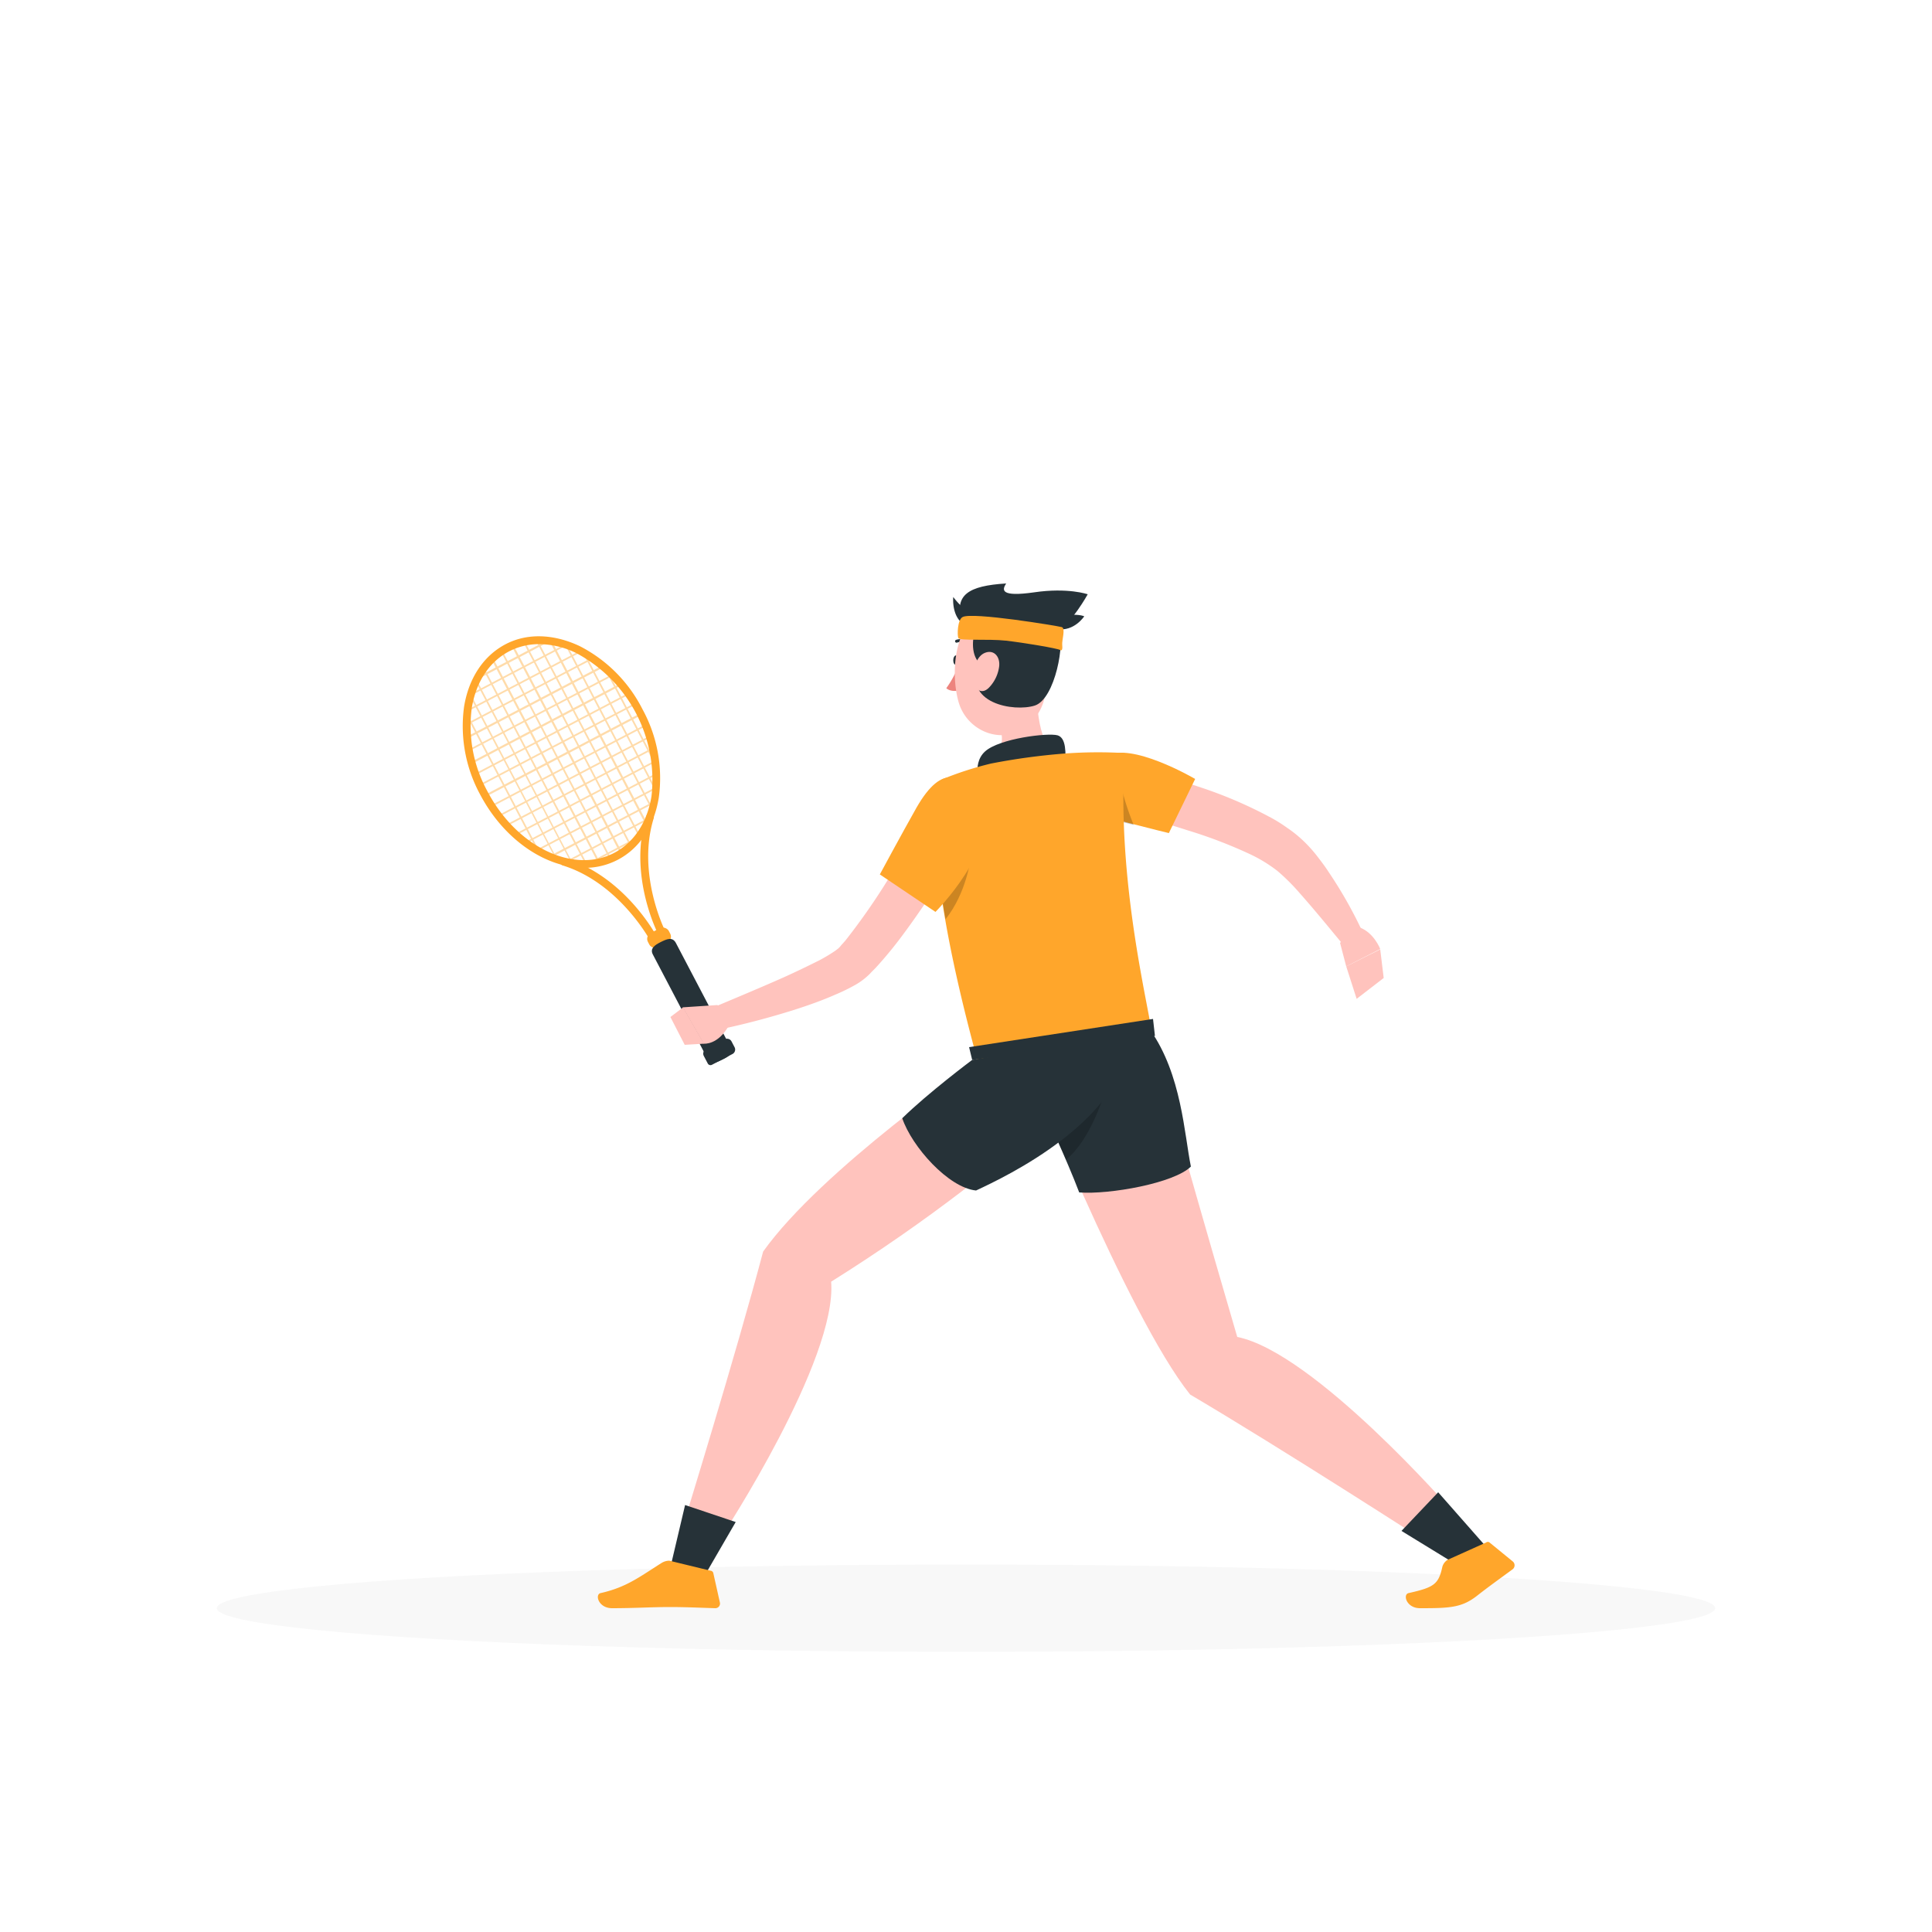 <svg xmlns="http://www.w3.org/2000/svg" viewBox="0 0 500 500"><g id="freepik--Shadow--inject-2"><ellipse id="freepik--path--inject-2" cx="250" cy="416.2" rx="193.9" ry="11.3" style="opacity:0.03"></ellipse></g><g id="freepik--Character--inject-2"><path d="M 248.3 170.8 c 0 0.7 -0.3 1.3 -0.8 1.3 s -0.8 -0.5 -0.8 -1.2 s 0.3 -1.3 0.8 -1.3 S 248.3 170.1 248.3 170.8 Z" style="fill: #263238"></path><path d="M 248.1 172.1 a 24.6 24.6 0 0 1 -3.2 6 c 1.2 1.1 3.3 0.6 3.3 0.6 Z" style="fill: #ed847e"></path><path d="M 250.8 167 a 0.4 0.4 0 0 0 0.3 -0.2 a 0.4 0.4 0 0 0 -0.1 -0.6 a 4 4 0 0 0 -3.6 -0.6 a 0.4 0.4 0 0 0 -0.2 0.5 a 0.4 0.4 0 0 0 0.5 0.2 h 0 a 3.2 3.2 0 0 1 2.9 0.5 A 0.4 0.4 0 0 0 250.8 167 Z" style="fill: #263238"></path><path d="M 268.4 174 c -0.4 6.3 -0.1 17.9 4.8 21.4 c 0 0 -0.8 6.5 -12.3 8 c -12.6 1.7 -6.9 -5.5 -6.9 -5.5 c 6.7 -2.6 5.8 -7.7 4 -12.3 Z" style="fill: #ffc3bd"></path><path d="M 275.7 198.3 c 0.1 -3.4 0.3 -7.3 -2 -8 c -2.5 -0.7 -15.1 0.8 -18.8 4.2 s -1 9.6 -1 9.6 Z" style="fill: #263238"></path><path d="M 253.1 274.8 s -40.5 27.9 -55.6 49.1 C 190.4 350.7 177 394.1 177 394.1 l 9.9 3.3 s 29.8 -45.5 28.2 -65.7 c 51.1 -32 76.7 -62 76.7 -62 Z" style="fill: #ffc3bd"></path><polygon points="181.3,409.6 172.7,409 177.3,389.5 190.4,393.9 181.3,409.6" style="fill: #263238"></polygon><path d="M 173.2 403.9 l 10.7 2.6 a 0.8 0.8 0 0 1 0.7 0.6 l 1.7 7.6 a 1.2 1.2 0 0 1 -1.2 1.5 c -3.4 -0.1 -7.5 -0.3 -11.7 -0.3 c -4.9 0 -9.2 0.3 -15 0.3 c -3.5 0 -4.5 -3.5 -3 -3.9 c 6.7 -1.5 10.1 -4.2 15.8 -7.8 A 4 4 0 0 1 173.2 403.9 Z" style="fill: #ffa62b"></path><path d="M 292.7 198.8 c 3.2 0.7 6.2 1.5 9.3 2.3 s 6.1 1.8 9.1 2.8 a 113.4 113.4 0 0 1 17.8 7.7 c 1.5 0.8 2.9 1.7 4.3 2.7 a 31.4 31.4 0 0 1 4.2 3.4 a 35.6 35.6 0 0 1 3.5 3.9 c 1 1.3 2 2.6 2.9 4 a 112.9 112.9 0 0 1 9.3 16.6 l -4.9 3 c -3.9 -4.7 -7.8 -9.5 -11.7 -13.9 a 53.4 53.4 0 0 0 -5.9 -5.9 a 38 38 0 0 0 -6.8 -4.2 a 121.9 121.9 0 0 0 -16.4 -6.3 c -2.8 -0.9 -5.7 -1.8 -8.6 -2.6 s -5.8 -1.6 -8.6 -2.3 Z" style="fill: #ffc3bd"></path><path d="M 346.8 244 l 1.6 6.1 l 8.8 -4.5 s -1.7 -4.5 -5.7 -5.7 Z" style="fill: #ffc3bd"></path><polygon points="351.1,258.5 358.1,253.1 357.2,245.7 348.4,250.1 351.1,258.5" style="fill: #ffc3bd"></polygon><path d="M 286.3 195.8 c 6 -4.1 22.9 5.7 23 5.8 l -6.8 14 s -3 -0.7 -13.1 -3.3 C 279 209.7 280.1 200.1 286.3 195.8 Z" style="fill: #ffa62b"></path><path d="M 290.2 203.7 l -1 8.7 l 0.3 0.1 l 3.9 1 A 68.1 68.1 0 0 1 290.2 203.7 Z" style="opacity: 0.2"></path><path d="M 243.8 201.7 s -7.6 11.4 9.3 73.2 l 45.2 -6.1 c -0.6 -7 -9.5 -40.3 -7.2 -73.9 a 118 118 0 0 0 -15.4 0.1 a 167.3 167.3 0 0 0 -19.2 2.6 A 86 86 0 0 0 243.8 201.7 Z" style="fill: #ffa62b"></path><path d="M 243.3 228.8 c 0.4 2.8 0.8 5.8 1.4 9.1 c 5.5 -6.9 6.5 -15.8 6.5 -15.8 Z" style="opacity: 0.2"></path><path d="M 265 273.1 s 26.7 67.5 43 87.8 C 331.9 375 370 399.6 370 399.6 l 5.8 -8.6 s -35.7 -41 -55.6 -45 c -16.9 -57.8 -21.9 -77.2 -21.9 -77.2 Z" style="fill: #ffc3bd"></path><polygon points="378.2,405.7 385.4,401.2 372.2,386.2 362.7,396.2 378.2,405.7" style="fill: #263238"></polygon><path d="M 374.6 403.7 l 10 -4.5 a 0.7 0.7 0 0 1 0.9 0 l 6 4.9 a 1.3 1.3 0 0 1 0 2 c -2.7 2 -6.1 4.4 -9.4 7 c -3.9 3 -7.1 3.1 -14.6 3.1 c -3.5 0 -4.5 -3.5 -3 -3.9 c 6.7 -1.5 7.8 -2.3 8.8 -6.9 A 3.2 3.2 0 0 1 374.6 403.7 Z" style="fill: #ffa62b"></path><path d="M 270.2 287.6 s 5.8 12.3 9.1 21 c 7.8 0.6 24.6 -2.4 28.9 -6.7 c -1.7 -8.3 -2.4 -23.8 -10.5 -35.3 C 278.8 268.8 270.2 287.6 270.2 287.6 Z" style="fill: #263238"></path><path d="M 272.7 292.9 c 0.9 2.1 2.1 4.6 3.2 7.2 c 6.2 -4.9 9.7 -16.5 9.7 -16.5 Z" style="opacity: 0.2"></path><path d="M 250.9 214.8 c -3.5 6.3 -7.1 12.4 -11.1 18.4 q -3 4.5 -6.2 8.8 a 104.3 104.3 0 0 1 -7 8.5 l -1 1 a 14.5 14.5 0 0 1 -1.2 1.2 a 17.4 17.4 0 0 1 -2.9 2.1 a 47.4 47.4 0 0 1 -5.3 2.6 c -3.4 1.5 -6.8 2.7 -10.2 3.8 a 204.4 204.4 0 0 1 -20.6 5.4 l -1.7 -5.5 c 6.4 -2.7 12.9 -5.4 19.2 -8.2 c 3.1 -1.4 6.2 -2.9 9.2 -4.4 a 42.7 42.7 0 0 0 4 -2.4 c 0.3 -0.2 0.5 -0.4 0.8 -0.6 a 6.2 6.2 0 0 0 0.5 -0.5 s 0.4 -0.5 0.6 -0.7 l 0.8 -0.9 A 169.6 169.6 0 0 0 230.2 227 c 3.6 -5.8 7.2 -11.8 10.6 -17.7 Z" style="fill: #ffc3bd"></path><path d="M 253.6 208.7 c 5.1 10.6 -11.5 27.3 -11.5 27.3 l -14.4 -9.7 s 5.6 -10.4 9.5 -17.3 C 243.9 197.3 249.4 200 253.6 208.7 Z" style="fill: #ffa62b"></path><g style="opacity: 0.4"><path d="M 139.4 220.6 a 0.2 0.2 0 0 1 -0.2 -0.1 L 120.6 185 a 0.2 0.2 0 0 1 0.1 -0.3 a 0.3 0.3 0 0 1 0.3 0.1 l 18.6 35.5 a 0.3 0.3 0 0 1 -0.1 0.3 A 0.3 0.3 0 0 1 139.4 220.6 Z" style="fill: #ffa62b"></path><path d="M 144.1 222.6 a 0.3 0.3 0 0 1 -0.2 -0.1 L 121.5 180 l 0.4 -0.2 l 22.3 42.5 a 0.3 0.3 0 0 1 -0.1 0.3 A 0.2 0.2 0 0 1 144.1 222.6 Z" style="fill: #ffa62b"></path><path d="M 148.1 223.6 a 0.3 0.3 0 0 1 -0.2 -0.1 L 123 176.2 a 0.3 0.3 0 0 1 0.1 -0.3 a 0.2 0.2 0 0 1 0.3 0.1 l 24.8 47.3 a 0.3 0.3 0 0 1 -0.1 0.3 Z" style="fill: #ffa62b"></path><path d="M 151.7 223.8 a 0.3 0.3 0 0 1 -0.2 -0.1 L 124.9 173 a 0.3 0.3 0 0 1 0.1 -0.3 a 0.2 0.2 0 0 1 0.3 0.1 l 26.6 50.7 a 0.3 0.3 0 0 1 -0.1 0.3 Z" style="fill: #ffa62b"></path><path d="M 155.2 223.8 a 0.2 0.2 0 0 1 -0.2 -0.1 L 127.1 170.5 a 0.3 0.3 0 1 1 0.5 -0.2 l 27.8 53.1 a 0.3 0.3 0 0 1 -0.1 0.3 A 0.2 0.2 0 0 1 155.2 223.8 Z" style="fill: #ffa62b"></path><path d="M 157.9 222.3 a 0.3 0.3 0 0 1 -0.2 -0.1 l -28.1 -53.6 a 0.3 0.3 0 0 1 0.1 -0.3 a 0.3 0.3 0 0 1 0.3 0.1 L 158.1 222 a 0.2 0.2 0 0 1 -0.1 0.3 A 0.3 0.3 0 0 1 157.9 222.3 Z" style="fill: #ffa62b"></path><path d="M 160.7 220.9 a 0.2 0.2 0 0 1 -0.2 -0.1 l -28.1 -53.6 a 0.3 0.3 0 1 1 0.5 -0.2 l 28.1 53.6 a 0.2 0.2 0 0 1 -0.1 0.3 A 0.2 0.2 0 0 1 160.7 220.9 Z" style="fill: #ffa62b"></path><path d="M 163.4 219.4 a 0.3 0.3 0 0 1 -0.2 -0.1 l -28 -53.5 a 0.3 0.3 0 0 1 0.1 -0.3 a 0.2 0.2 0 0 1 0.3 0.1 l 28 53.5 a 0.2 0.2 0 0 1 -0.1 0.3 A 0.3 0.3 0 0 1 163.4 219.4 Z" style="fill: #ffa62b"></path><path d="M 165.5 216.6 a 0.2 0.2 0 0 1 -0.2 -0.1 l -26.6 -50.7 a 0.3 0.3 0 0 1 0.4 -0.2 l 26.6 50.7 a 0.3 0.3 0 0 1 -0.1 0.3 A 0.3 0.3 0 0 1 165.5 216.6 Z" style="fill: #ffa62b"></path><path d="M 167.3 213.5 a 0.2 0.2 0 0 1 -0.2 -0.1 l -25 -47.7 a 0.3 0.3 0 1 1 0.5 -0.2 l 25 47.7 a 0.3 0.3 0 0 1 -0.1 0.3 Z" style="fill: #ffa62b"></path><path d="M 168.8 209.6 a 0.3 0.3 0 0 1 -0.2 -0.1 L 146.3 167 a 0.3 0.3 0 0 1 0.1 -0.3 a 0.3 0.3 0 0 1 0.3 0.1 L 169 209.3 a 0.3 0.3 0 0 1 -0.1 0.3 A 0.2 0.2 0 0 1 168.8 209.6 Z" style="fill: #ffa62b"></path><path d="M 169.7 204.7 a 0.3 0.3 0 0 1 -0.2 -0.1 L 150.9 169.1 a 0.3 0.3 0 0 1 0.1 -0.3 a 0.3 0.3 0 0 1 0.3 0.1 l 18.6 35.5 a 0.2 0.2 0 0 1 -0.1 0.3 A 0.3 0.3 0 0 1 169.7 204.7 Z" style="fill: #ffa62b"></path><path d="M 169.6 197.8 a 0.3 0.3 0 0 1 -0.2 -0.1 l -12.9 -24.6 a 0.3 0.3 0 0 1 0.1 -0.3 a 0.3 0.3 0 0 1 0.3 0.1 l 12.9 24.6 a 0.2 0.2 0 0 1 -0.1 0.3 A 0.3 0.3 0 0 1 169.6 197.8 Z" style="fill: #ffa62b"></path><path d="M 128.7 169.5 a 0.3 0.3 0 0 1 -0.1 -0.5 l 5.1 -2.7 a 0.2 0.2 0 0 1 0.3 0.1 a 0.3 0.3 0 0 1 -0.1 0.3 l -5.1 2.7 Z" style="fill: #ffa62b"></path><path d="M 123.5 175.7 a 0.2 0.2 0 0 1 -0.2 -0.1 a 0.2 0.2 0 0 1 0.1 -0.3 l 18.8 -9.9 a 0.3 0.3 0 0 1 0.2 0.5 l -18.8 9.9 A 0.2 0.2 0 0 1 123.5 175.7 Z" style="fill: #ffa62b"></path><path d="M 121.8 180.1 a 0.2 0.2 0 0 1 -0.1 -0.5 l 24.8 -13 a 0.3 0.3 0 0 1 0.3 0.1 a 0.3 0.3 0 0 1 -0.1 0.3 h 0 l -24.8 13 A 0.3 0.3 0 0 1 121.8 180.1 Z" style="fill: #ffa62b"></path><path d="M 121 184.1 a 0.2 0.2 0 0 1 -0.2 -0.1 a 0.3 0.3 0 0 1 0.1 -0.3 l 29.2 -15.3 a 0.3 0.3 0 0 1 0.3 0.1 a 0.3 0.3 0 0 1 -0.1 0.3 l -29.2 15.3 Z" style="fill: #ffa62b"></path><path d="M 120.7 187.7 a 0.3 0.3 0 0 1 -0.2 -0.1 a 0.3 0.3 0 0 1 0.1 -0.3 l 32.6 -17.1 a 0.3 0.3 0 0 1 0.3 0.1 a 0.2 0.2 0 0 1 -0.1 0.3 l -32.6 17.1 Z" style="fill: #ffa62b"></path><path d="M 120.6 191.3 a 0.3 0.3 0 0 1 -0.1 -0.5 L 156 172.2 a 0.3 0.3 0 0 1 0.2 0.5 l -35.5 18.6 Z" style="fill: #ffa62b"></path><path d="M 121.3 194.4 a 0.2 0.2 0 0 1 -0.2 -0.1 a 0.2 0.2 0 0 1 0.1 -0.3 l 37.2 -19.5 a 0.3 0.3 0 0 1 0.3 0.1 a 0.3 0.3 0 0 1 -0.1 0.3 l -37.2 19.5 A 0.2 0.2 0 0 1 121.3 194.4 Z" style="fill: #ffa62b"></path><path d="M 122 197.6 a 0.2 0.2 0 0 1 -0.2 -0.1 a 0.2 0.2 0 0 1 0.1 -0.3 l 38.6 -20.3 a 0.3 0.3 0 0 1 0.2 0.5 l -38.6 20.3 Z" style="fill: #ffa62b"></path><path d="M 123 200.6 a 0.2 0.2 0 0 1 -0.2 -0.1 a 0.2 0.2 0 0 1 0.1 -0.3 l 39.6 -20.8 a 0.3 0.3 0 0 1 0.3 0.1 a 0.2 0.2 0 0 1 -0.1 0.3 l -39.6 20.8 Z" style="fill: #ffa62b"></path><path d="M 124.2 203.4 a 0.2 0.2 0 0 1 -0.2 -0.1 a 0.2 0.2 0 0 1 0.1 -0.3 l 40.1 -21 a 0.2 0.2 0 0 1 0.3 0.1 a 0.2 0.2 0 0 1 -0.1 0.3 l -40.1 21 A 0.2 0.2 0 0 1 124.2 203.4 Z" style="fill: #ffa62b"></path><path d="M 125.6 206.2 a 0.3 0.3 0 0 1 -0.1 -0.5 l 40.2 -21.1 a 0.3 0.3 0 0 1 0.2 0.5 l -40.2 21.1 A 0.2 0.2 0 0 1 125.6 206.2 Z" style="fill: #ffa62b"></path><path d="M 127.2 208.9 a 0.3 0.3 0 0 1 -0.1 -0.5 L 167 187.5 a 0.2 0.2 0 0 1 0.3 0.1 a 0.3 0.3 0 0 1 -0.1 0.3 l -39.9 20.9 A 0.2 0.2 0 0 1 127.2 208.9 Z" style="fill: #ffa62b"></path><path d="M 129 211.4 a 0.3 0.3 0 0 1 -0.2 -0.1 a 0.3 0.3 0 0 1 0.1 -0.3 l 39.1 -20.5 a 0.2 0.2 0 0 1 0.3 0.1 a 0.3 0.3 0 0 1 -0.1 0.3 l -39.1 20.5 Z" style="fill: #ffa62b"></path><path d="M 131.1 213.9 a 0.3 0.3 0 0 1 -0.1 -0.5 l 37.9 -19.9 a 0.2 0.2 0 0 1 0.3 0.1 a 0.2 0.2 0 0 1 -0.1 0.3 L 131.2 213.8 A 0.3 0.3 0 0 1 131.1 213.9 Z" style="fill: #ffa62b"></path><path d="M 133.4 216.2 a 0.2 0.2 0 0 1 -0.2 -0.1 a 0.3 0.3 0 0 1 0.1 -0.3 l 36.2 -19 a 0.3 0.3 0 0 1 0.3 0.1 a 0.2 0.2 0 0 1 -0.1 0.3 l -36.2 19 A 0.2 0.2 0 0 1 133.4 216.2 Z" style="fill: #ffa62b"></path><path d="M 136 218.3 a 0.3 0.3 0 0 1 -0.2 -0.1 a 0.3 0.3 0 0 1 0.1 -0.3 l 33.9 -17.8 a 0.2 0.2 0 0 1 0.3 0.1 a 0.3 0.3 0 0 1 -0.1 0.3 L 136.1 218.3 A 0.3 0.3 0 0 1 136 218.3 Z" style="fill: #ffa62b"></path><path d="M 138.9 220.3 a 0.2 0.2 0 0 1 -0.2 -0.1 a 0.2 0.2 0 0 1 0.1 -0.3 l 30.9 -16.2 a 0.2 0.2 0 0 1 0.3 0.1 a 0.3 0.3 0 0 1 -0.1 0.3 l -30.9 16.2 A 0.3 0.3 0 0 1 138.9 220.3 Z" style="fill: #ffa62b"></path><path d="M 142.4 222 a 0.3 0.3 0 0 1 -0.1 -0.5 l 26.9 -14.1 a 0.3 0.3 0 0 1 0.3 0.1 a 0.3 0.3 0 0 1 -0.1 0.3 L 142.5 222 A 0.2 0.2 0 0 1 142.4 222 Z" style="fill: #ffa62b"></path><path d="M 146.5 223.3 a 0.3 0.3 0 0 1 -0.2 -0.1 a 0.3 0.3 0 0 1 0.1 -0.3 l 21.5 -11.3 a 0.3 0.3 0 0 1 0.3 0.1 a 0.2 0.2 0 0 1 -0.1 0.3 l -21.5 11.3 A 0.3 0.3 0 0 1 146.5 223.3 Z" style="fill: #ffa62b"></path><path d="M 152.2 223.8 a 0.3 0.3 0 0 1 -0.2 -0.1 a 0.3 0.3 0 0 1 0.1 -0.3 L 165 216.6 a 0.3 0.3 0 0 1 0.3 0.1 a 0.3 0.3 0 0 1 -0.1 0.3 l -12.9 6.8 Z" style="fill: #ffa62b"></path></g><path d="M 151.2 224.6 c -9.9 0 -20.7 -7.2 -26.9 -18.9 a 37.1 37.1 0 0 1 -4.2 -22.8 c 1.2 -7.4 5 -13.1 10.6 -16.1 s 12.5 -2.8 19.3 0.4 a 37.2 37.2 0 0 1 16.3 16.4 h 0 a 37.1 37.1 0 0 1 4.2 22.8 c -1.2 7.4 -4.9 13.1 -10.6 16.1 A 18.5 18.5 0 0 1 151.2 224.6 Z m -11.7 -57.9 a 16.8 16.8 0 0 0 -7.8 1.9 c -5.1 2.7 -8.5 7.9 -9.6 14.6 a 35.1 35.1 0 0 0 4 21.5 c 7.5 14.4 22.3 21.6 32.9 16 c 5.1 -2.7 8.5 -7.9 9.6 -14.6 A 37.2 37.2 0 0 0 149.1 169 A 22.2 22.2 0 0 0 139.4 166.7 Z" style="fill: #ffa62b"></path><rect x="167.5" y="240.7" width="6.1" height="4.2" rx="1.7" transform="translate(-93.3,107) rotate(-27.7)" style="fill: #ffa62b"></rect><path d="M 187 274.2 h 0 c -1.6 0.8 -3 1.4 -3.9 -0.2 L 169 247.1 c -0.9 -1.6 0.4 -2.5 2 -3.3 h 0 c 1.6 -0.8 3 -1.4 3.9 0.2 l 14.1 26.9 C 189.9 272.5 188.7 273.4 187 274.2 Z" style="fill: #263238"></path><path d="M 183.3 270.2 h 5.5 a 1.3 1.3 0 0 1 1.3 1.3 v 1.7 a 1.3 1.3 0 0 1 -1.3 1.3 h -6 a 0.8 0.8 0 0 1 -0.8 -0.8 v -2.2 a 1.3 1.3 0 0 1 1.3 -1.3 Z" transform="translate(-105.2,117.5) rotate(-27.7)" style="fill: #263238"></path><path d="M 169 243.6 a 1 1 0 0 1 -0.9 -0.5 c -0.1 -0.1 -8 -14.6 -22.4 -19.1 a 1 1 0 1 1 0.6 -1.9 c 15.3 4.8 23.2 19.5 23.6 20.1 a 1 1 0 0 1 -0.9 1.5 Z" style="fill: #ffa62b"></path><path d="M 171.3 242.4 a 1 1 0 0 1 -0.9 -0.5 c -0.3 -0.6 -7.9 -15.6 -3.1 -30.8 a 1 1 0 0 1 1.9 0.6 c -4.5 14.4 2.9 29.2 3 29.3 a 1 1 0 0 1 -0.9 1.5 Z" style="fill: #ffa62b"></path><path d="M 185.7 260.1 l -9 0.6 l 5.4 9.4 s 3.8 0.5 6.7 -5 Z" style="fill: #ffc3bd"></path><polygon points="173.5,263.2 177.2,270.4 182.2,270.1 176.8,260.7 173.5,263.2" style="fill: #ffc3bd"></polygon><path d="M 271.3 168.9 c -0.3 8.5 -0.1 13.4 -4.3 17.9 c -6.3 6.7 -16.8 3 -19 -5.4 c -2 -7.5 -1.1 -20.1 7.1 -23.7 A 11.6 11.6 0 0 1 271.3 168.9 Z" style="fill: #ffc3bd"></path><path d="M 253.4 171.5 c -2.3 -2.3 -1.7 -7 -0.8 -8.8 c -2.3 1.3 -3 1 -3.8 -2.1 c -1.7 -6.6 1.7 -9 11.6 -9.6 c -1.2 1.8 -1.3 3.5 7.2 2.3 c 8.8 -1.3 13.9 0.5 13.9 0.5 s -4.2 7.6 -7.6 9.1 c 1.9 2.9 -0.8 18 -6.1 19.7 S 248.9 182.1 253.4 171.5 Z" style="fill: #263238"></path><path d="M 274.2 159.5 c 4.6 -0.9 6.4 0 6.4 0 s -2.6 4 -7 3.3 S 274.2 159.5 274.2 159.5 Z" style="fill: #263238"></path><path d="M 251.4 158.9 a 18.1 18.1 0 0 1 -4.7 -4.4 s -0.6 5.7 3.5 7.5 S 251.4 158.9 251.4 158.9 Z" style="fill: #263238"></path><path d="M 249.1 159.7 c -1.3 0.7 -1.4 4.6 -1.1 5.4 s 7.8 0.2 12.3 0.7 s 13.4 2 14 2.4 s 0.7 -0.3 0.6 -1.4 s 0.9 -4.2 -0.1 -4.5 S 251.5 158.3 249.1 159.7 Z" style="fill: #ffa62b"></path><path d="M 258.6 172.3 a 9.6 9.6 0 0 1 -2.6 5.6 c -1.9 2 -3.8 0.6 -4.1 -1.9 c -0.2 -2.3 0.6 -6 2.9 -7 S 258.8 169.8 258.6 172.3 Z" style="fill: #ffc3bd"></path><polygon points="250.8,271 251.6,274.3 298.9,268.1 298.4,263.7 250.8,271" style="fill: #263238"></polygon><path d="M 251.6 274.3 s -11.5 8.6 -18.1 15.1 c 2.5 7.4 12 18 19.1 18.7 c 7.7 -3.6 38.1 -17.9 40.2 -40.1 C 283.6 268.9 251.6 274.3 251.6 274.3 Z" style="fill: #263238"></path></g></svg>